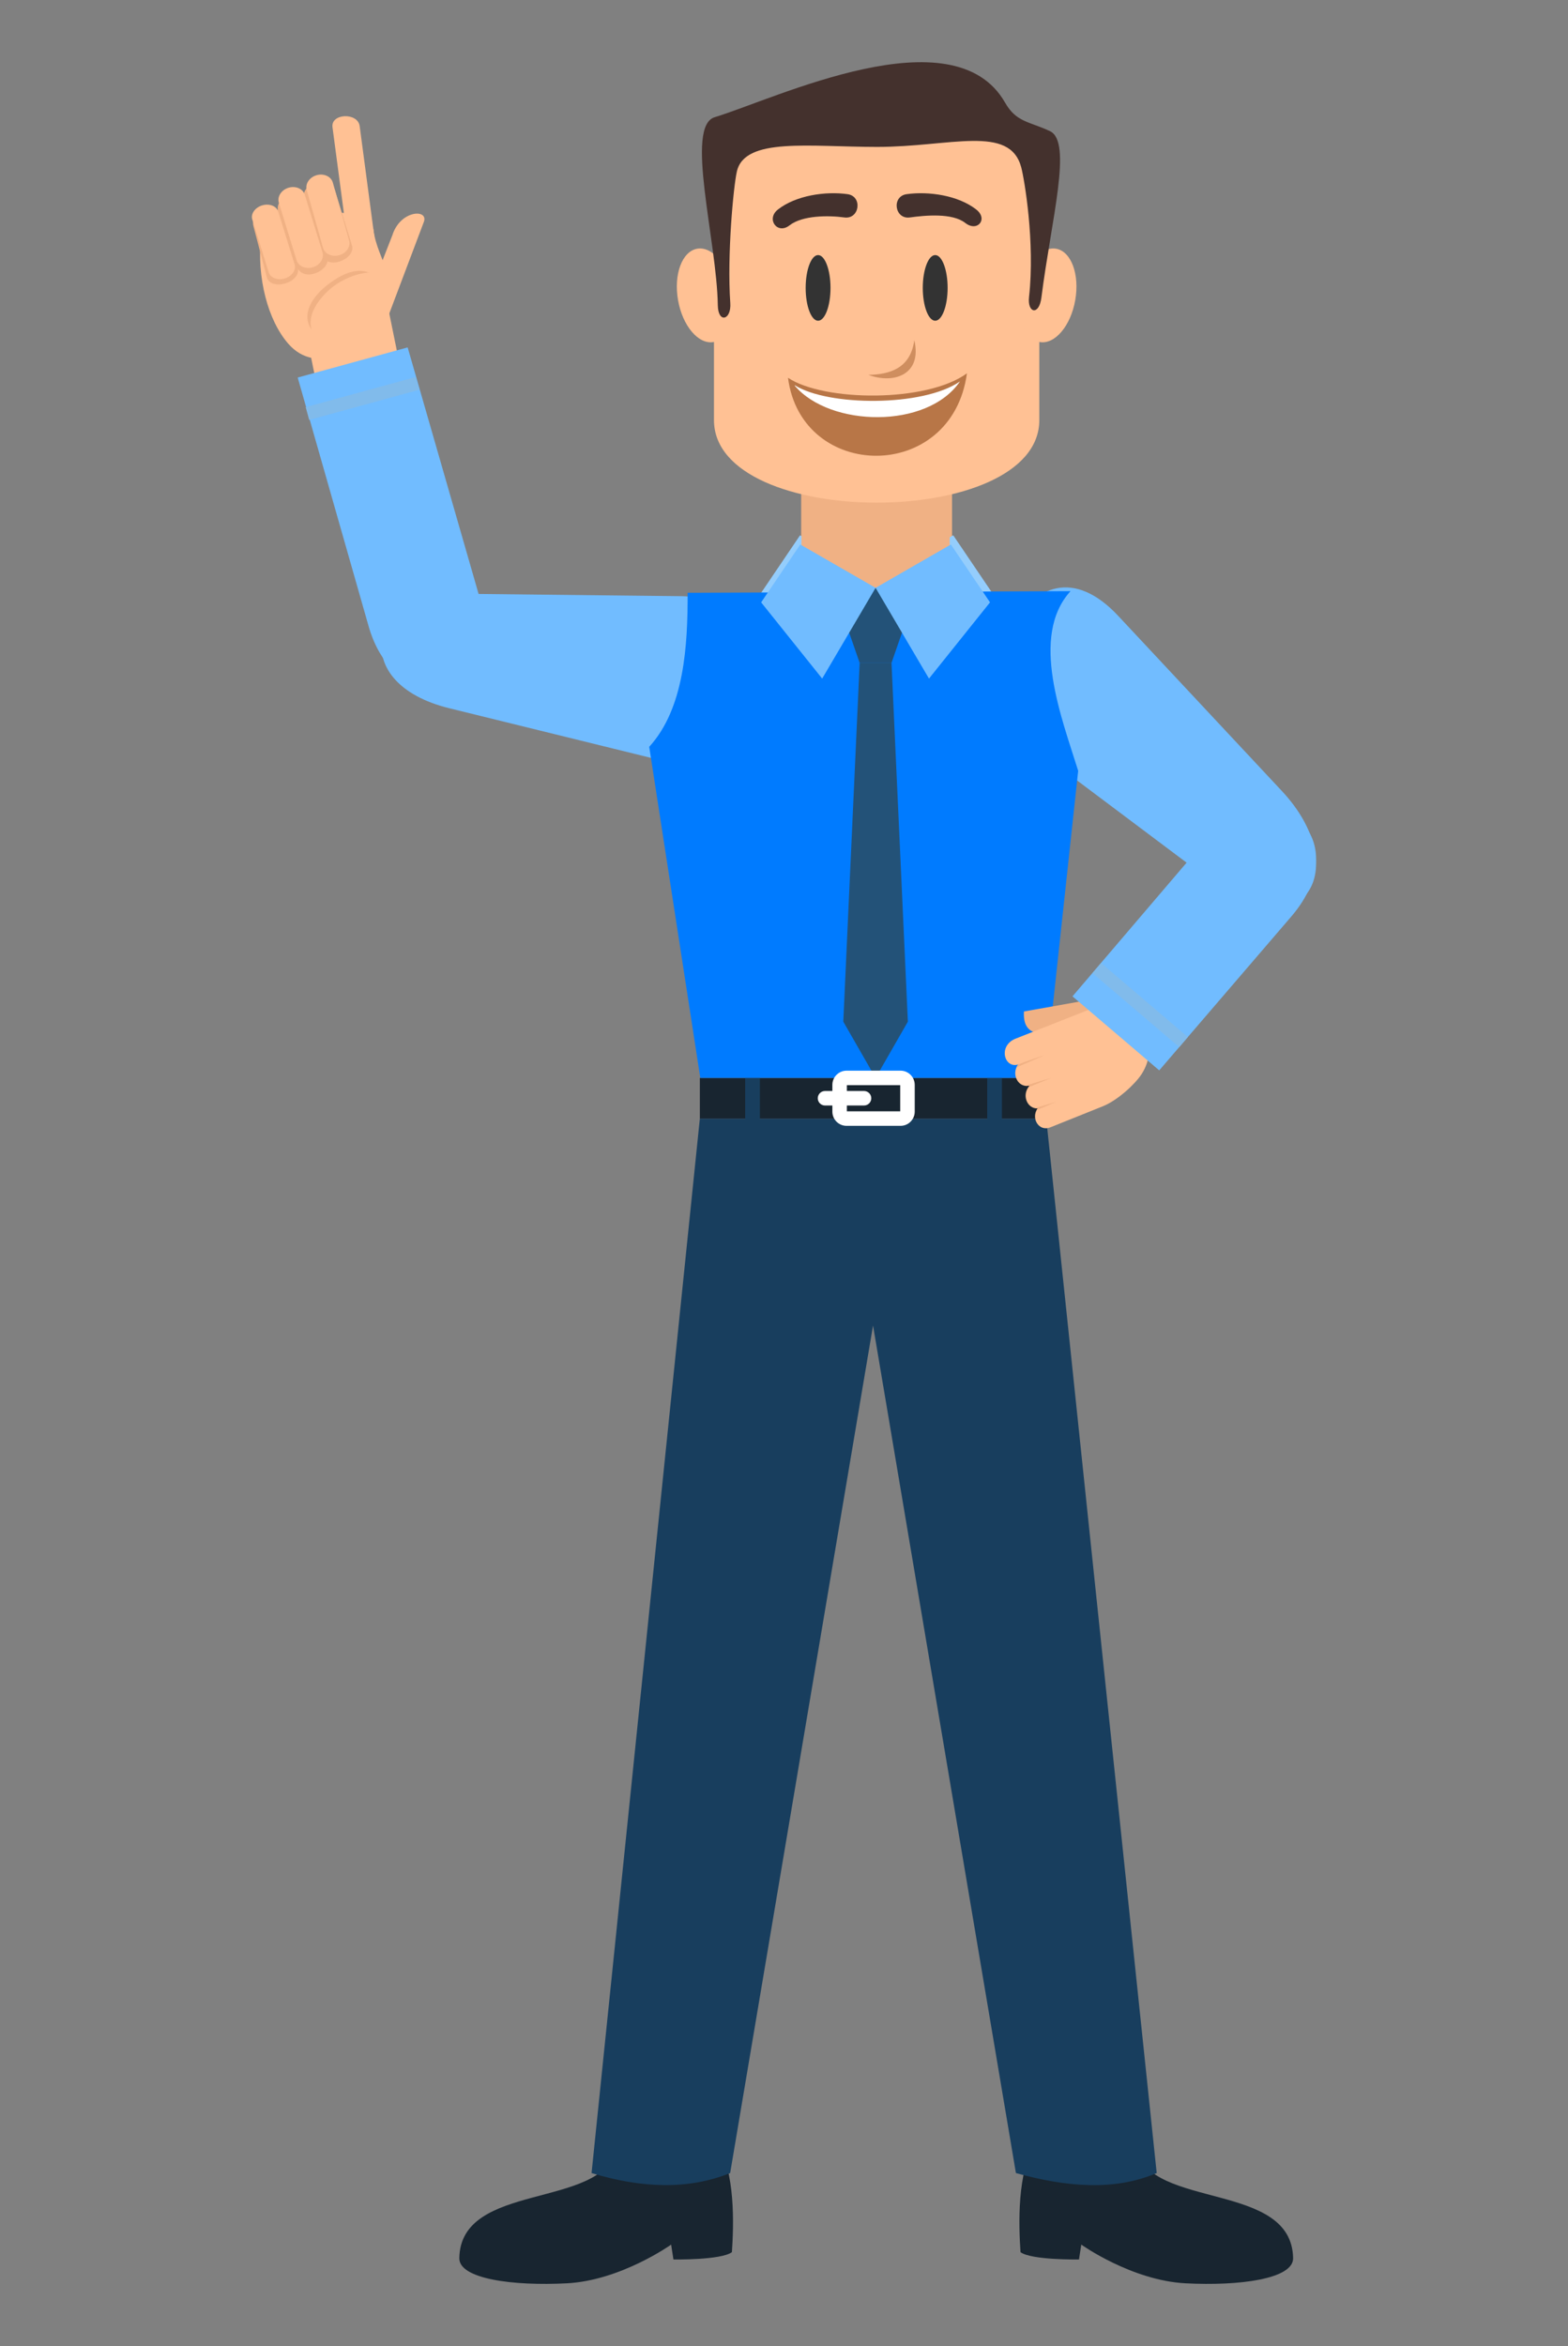 <?xml version="1.0" encoding="utf-8"?>
<svg xmlns="http://www.w3.org/2000/svg" xmlns:xlink="http://www.w3.org/1999/xlink" id="Layer_1" viewBox="0 0 721.898 1080">
  <rect x="0" y="0" width="721.898" height="1080" fill="#808080" stroke="none"/>
  <defs>
    <style>
      .cls-1 {
        fill: #cf8e5f;
      }

      .cls-1, .cls-2, .cls-3, .cls-4, .cls-5, .cls-6, .cls-7, .cls-8, .cls-9, .cls-10, .cls-11, .cls-12, .cls-13, .cls-14 {
        fill-rule: evenodd;
      }

      .cls-15, .cls-13 {
        fill: #182530;
      }

      .cls-2 {
        fill: #44312d;
      }

      .cls-3 {
        fill: #fff;
      }

      .cls-16, .cls-7 {
        fill: #183e5e;
      }

      .cls-4, .cls-17 {
        fill: #81bbeb;
      }

      .cls-5 {
        fill: #71bcff;
      }

      .cls-6, .cls-18 {
        fill: #f0b184;
      }

      .cls-8 {
        fill: #333;
      }

      .cls-19 {
        clip-rule: evenodd;
        fill: none;
      }

      .cls-9 {
        fill: #b87647;
      }

      .cls-10 {
        fill: #007bff;
      }

      .cls-11 {
        fill: #235278;
      }

      .cls-12 {
        fill: #ffc194;
      }

      .cls-14 {
        fill: #94cdfc;
      }

      .cls-20 {
        clip-path: url(#clippath);
      }
    </style>
    <clipPath id="clippath">
      <path class="cls-19" d="M362.788,173.9c16.499,11.03,64.003,11.465,82.385-2.051-6.892,50.695-76.191,49.835-82.385,2.051Z"/>
    </clipPath>
  </defs>
  <rect class="cls-18" x="368.89" y="204.665" width="69.422" height="73.568"/>
  <polygon class="cls-11" points="394.24 266.711 412.962 266.711 418.723 279.77 411.055 301.862 396.146 301.862 388.48 279.77 394.24 266.711"/>
  <polygon class="cls-14" points="368.343 246.41 350.006 273.512 378.588 309.208 403.602 266.711 368.343 246.41"/>
  <polygon class="cls-14" points="438.86 246.41 457.197 273.512 428.615 309.208 403.602 266.711 438.86 246.41"/>
  <polygon class="cls-11" points="403.601 496.213 418.723 469.866 411.056 301.862 396.146 301.862 388.48 469.866 403.601 496.213"/>
  <path class="cls-13" d="M329.866,985.439c8.872,14.649,7.928,38.902,7.099,51.32-5.047,3.729-26.921,3.371-26.921,3.371l-1.057-6.848s-23.118,16.495-47.949,17.812c-24.83,1.317-49.747-2.004-49.576-11.588.631-35.38,65.265-22.31,72.313-50.091l46.09-3.976Z"/>
  <path class="cls-13" d="M476.937,985.439c-8.873,14.649-7.928,38.902-7.1,51.32,5.047,3.729,26.921,3.371,26.921,3.371l1.057-6.848s23.118,16.495,47.948,17.812c24.83,1.317,49.747-2.004,49.577-11.588-.632-35.38-65.266-22.31-72.313-50.091l-46.09-3.976Z"/>
  <path class="cls-7" d="M532.54,1000.35l-50.861-485.424h-159.472l-49.855,485.424c23.191,7.043,44.645,7.721,63.808-.001l65.782-390.164,65.782,390.164c23.375,6.49,45.468,8.279,64.815.001Z"/>
  <rect class="cls-15" x="322.207" y="496.212" width="159.472" height="18.715"/>
  <path class="cls-3" d="M379.836,508.91c-1.844,0-3.34-1.496-3.34-3.34,0-1.845,1.496-3.341,3.34-3.341h17.955c1.844,0,3.34,1.496,3.34,3.341,0,1.844-1.496,3.34-3.34,3.34h-17.955Z"/>
  <g>
    <rect class="cls-16" x="343.065" y="496.212" width="6.783" height="27.201"/>
    <rect class="cls-16" x="454.503" y="496.212" width="6.783" height="27.201"/>
  </g>
  <rect class="cls-18" x="368.991" y="209.615" width="68.244" height="72.318"/>
  <path class="cls-5" d="M206.876,326.041l102.451,25.204c40.397,9.938,42.533-76.381,5.072-76.794l-106.703-1.173c-36.686-.404-48.055,41.143-.82,52.763Z"/>
  <path class="cls-5" d="M590.158,364.119l-75.363-80.628c-41.18-44.059-72.734,35.414-41.51,58.838l87.248,65.459c39.06,29.302,62.839-8.135,29.625-43.669Z"/>
  <path class="cls-10" d="M492.855,272.132l-176.268.754c.052,24.103-1.494,53.159-17.687,70.898l23.512,152.428h158.727l15.248-141.364c-7.466-24.114-22.493-61.883-3.532-82.716Z"/>
  <polygon class="cls-11" points="412.315 270.607 393.911 270.607 388.249 283.445 395.786 305.163 410.442 305.162 417.978 283.445 412.315 270.607"/>
  <polygon class="cls-5" points="437.773 250.651 455.799 277.293 427.702 312.383 403.113 270.607 437.773 250.651"/>
  <polygon class="cls-5" points="368.453 250.651 350.428 277.293 378.524 312.383 403.113 270.607 368.453 250.651"/>
  <polygon class="cls-11" points="403.113 496.212 388.249 470.313 395.786 305.163 410.442 305.163 417.978 470.313 403.113 496.212"/>
  <path class="cls-12" d="M360.302,50.598h86.598c17.378,0,31.597,14.219,31.597,31.597v111.174c0,50.746-149.792,50.641-149.792,0v-111.174c0-17.378,14.219-31.597,31.597-31.597Z"/>
  <path class="cls-8" d="M376.641,147.648c3.15,0,5.719-6.789,5.719-15.114,0-8.325-2.569-15.114-5.719-15.114-3.15,0-5.719,6.789-5.719,15.114,0,8.324,2.569,15.114,5.719,15.114Z"/>
  <path class="cls-8" d="M430.561,147.648c3.15,0,5.719-6.789,5.719-15.114,0-8.325-2.569-15.114-5.719-15.114-3.149,0-5.719,6.789-5.719,15.114,0,8.324,2.569,15.114,5.719,15.114Z"/>
  <path class="cls-1" d="M399.827,172.562c11.472,4.35,24.858.036,21.115-15.965-1.749,13.079-11.45,15.799-21.115,15.965Z"/>
  <path class="cls-2" d="M363.476,103.755c-5.617,4.378-10.917-2.947-5.301-7.325,8.287-6.478,21.799-8.46,32.004-7.051,7.051.952,5.606,11.676-1.45,10.724-7.189-.992-19.261-1.033-25.253,3.652Z"/>
  <path class="cls-2" d="M449.444,96.432c5.617,4.378.584,10.582-5.032,6.204-5.995-4.686-18.329-3.524-25.522-2.531-7.055.952-8.501-9.772-1.45-10.725,10.215-1.41,23.709.568,32.004,7.052Z"/>
  <path class="cls-9" d="M362.788,173.9c16.499,11.03,64.003,11.465,82.385-2.051-6.892,50.695-76.191,49.835-82.385,2.051Z"/>
  <g class="cls-20">
    <path class="cls-3" d="M441.961,175.591c-15.096,22.126-59.851,21.055-76.023,1.997l-.04-.254c15.223,9.689,59.006,10.086,76.063-1.744Z"/>
  </g>
  <path class="cls-12" d="M320.971,114.494c6.945-1.22,14.264,7.409,16.349,19.275,2.084,11.865-1.857,22.472-8.803,23.692-6.945,1.22-14.265-7.409-16.349-19.275-2.084-11.865,1.857-22.472,8.803-23.692Z"/>
  <path class="cls-12" d="M486.232,114.494c-6.945-1.22-14.265,7.409-16.349,19.275-2.084,11.865,1.858,22.472,8.802,23.692,6.945,1.22,14.265-7.409,16.349-19.275,2.084-11.865-1.857-22.472-8.802-23.692Z"/>
  <path class="cls-2" d="M479.45,137.016c4.578-36.031,14.401-71.699,3.957-76.64-9.522-4.503-15.477-4.011-20.667-13.112-23.717-41.578-105.734-1.808-133.714,6.694-13.778,4.186,1.002,56.821,1.444,86.509.128,8.572,6.304,6.945,5.748-.981-1.542-21.968,1.477-53.893,3.04-60.593,3.692-15.814,33.363-11.265,64.558-11.265,33.68,0,61.084-10.478,66.355,9.409,1.419,5.352,6.425,34.497,3.59,59.668-.846,7.501,4.624,8.7,5.69.311Z"/>
  <g>
    <path class="cls-6" d="M471.398,465.635l25.066-4.462c3.226-.574,15.417.845,15.63,4.412.213,3.564-9.452,7.517-12.679,8l-17.697,1.966c-10.148,1.128-10.478-5.961-10.32-9.916Z"/>
    <path class="cls-12" d="M469.469,489.799l-.683.186c-3.45,4.57.078,11.14,5.323,9.707-4.025,4.236-1.206,10.821,3.615,10.55-3.243,4.497.539,10.855,5.826,8.732l24.218-9.721c6.799-2.73,14.866-10.231,17.8-14.771,8.694-13.456-.726-27.911-7.489-29.695-5.272-1.389-8.793-3.084-12.441-1.677l-37.973,14.988c-8.549,3.296-5.19,14.617,1.805,11.702Z"/>
    <path class="cls-6" d="M486.271,507.227s-4.786,2.031-9.039,3.815c.141-.271.306-.539.493-.8-.423.024-.831-.006-1.22-.082,4.406-1.36,9.766-2.933,9.766-2.933h0ZM468.69,490.117c-.298.414-.54.844-.731,1.281,4.765-2.016,12.871-5.663,12.871-5.663,0,0-8.479,2.865-12.044,4.249.054-.021.01.033-.097.133h0ZM471.959,499.841c.67.097,1.393.058,2.152-.149-.268.282-.505.574-.713.874,4.716-1.93,10.554-4.346,10.554-4.346,0,0-7.408,2.151-11.993,3.621Z"/>
  </g>
  <g>
    <path class="cls-5" d="M594.462,421.964l-60.757,70.772-39.938-34.066,59.961-70.254c31.701-37.143,72.42-3.362,40.734,33.548Z"/>
    <polygon class="cls-4" points="542.905 482.026 502.969 447.959 506.938 443.322 546.874 477.388 542.905 482.026"/>
  </g>
  <path class="cls-3" d="M389.739,492.872h24.875c1.786,0,3.415.734,4.596,1.913l.012.013c1.179,1.181,1.913,2.81,1.913,4.596v12.352c0,1.787-.734,3.415-1.913,4.595v.013c-1.18,1.18-2.813,1.913-4.608,1.913h-24.875c-1.797,0-3.428-.733-4.608-1.913-1.18-1.18-1.913-2.812-1.913-4.608v-12.352c0-1.795.733-3.429,1.913-4.609h.013c1.18-1.179,2.809-1.913,4.596-1.913h0ZM414.455,499.552h-24.558v12.035h24.558v-12.035Z"/>
  <g>
    <polygon class="cls-12" points="139.95 148.432 154.6 220.629 173.444 216.751 187.506 185.05 178.908 142.742 139.95 148.432"/>
    <g>
      <path class="cls-12" d="M171.938,105.877c1.927,14.521,12.965,22.692,3.298,40.251-8.582,15.586-29.587,26.88-42.471,12.154-9.496-10.853-14.554-30.471-12.633-49.377,1.015-9.985,49.88-17.55,51.807-3.028Z"/>
      <path class="cls-6" d="M142.162,93.064l8.494,25.303c2.002,5.962-11.328,12.273-14.078,4.082l-8.494-25.303c-.925-2.759,1.127-5.883,4.407-6.895l.001-.001c3.281-1.012,8.745.056,9.671,2.814Z"/>
      <path class="cls-6" d="M130.88,99.321l6.203,23.602c1.936,7.366-12.521,11.236-14.252,4.649l-6.203-23.601c-1.723-6.556,12.695-10.574,14.252-4.649Z"/>
      <path class="cls-12" d="M165.596,58.065l6.79,51.185c.852,6.424-11.665,6.928-12.517.501l-6.79-51.186c-.852-6.422,11.665-6.928,12.517-.501Z"/>
      <path class="cls-12" d="M128.076,97.372l7.566,24.342c.795,2.555-1.241,5.47-4.522,6.477h0c-3.283,1.006-6.617-.261-7.411-2.817l-7.566-24.341c-.795-2.556,1.24-5.471,4.522-6.478h0c3.282-1.006,6.617.261,7.411,2.817Z"/>
      <path class="cls-6" d="M154.203,87.575l7.865,25.506c1.854,6.009-11.628,11.989-14.174,3.732l-7.866-25.505c-.856-2.78,1.271-5.854,4.576-6.784v-.001c3.305-.93,8.741.271,9.599,3.052Z"/>
      <path class="cls-12" d="M153.229,84.039l7.5,26.672c.788,2.801-1.271,5.853-4.575,6.784l-.001.001c-3.305.931-6.652-.599-7.439-3.4l-7.5-26.672c-.787-2.801,1.271-5.853,4.576-6.784h0c3.305-.931,6.652.599,7.439,3.4Z"/>
      <path class="cls-12" d="M140.314,89.652l8.156,26.479c.857,2.78-1.126,5.883-4.407,6.895h-.001c-3.281,1.013-6.665-.434-7.521-3.215l-8.156-26.479c-.857-2.78,1.126-5.883,4.407-6.896h.001c3.28-1.012,6.665.435,7.521,3.215Z"/>
      <path class="cls-6" d="M174.02,128.59c5.621,6.297,5.975,20.115-3.142,25.541-9.119,5.424-21.067,4.719-26.686-1.577-5.621-6.296-1.868-14.756,6.335-21.224,9.446-7.45,17.873-9.038,23.494-2.74Z"/>
      <path class="cls-12" d="M178.645,128.553c4.719,6.508-2.007,31.059-10.628,36.542-8.621,5.483-18.299-3.891-23.018-10.399-4.721-6.509-.641-14.982,7.063-21.712,7.285-6.364,21.863-10.938,26.584-4.43Z"/>
      <path class="cls-12" d="M195.227,101.917l-16.358,43.336c-1.352,4.316-5.963,9.961-9.121,8.982h0c-3.157-.982-4.649-5.321-3.292-9.636l14.197-36.341c3.597-11.46,16.392-12.145,14.574-6.34Z"/>
    </g>
    <g>
      <path class="cls-5" d="M169.432,287.319l-32.377-113.522,50.627-13.871,32.396,112.572c13.505,46.927-37.94,61.778-50.646,14.821Z"/>
      <rect class="cls-17" x="140.608" y="180.39" width="52.492" height="6.094" transform="translate(-42.538 50.605) rotate(-15.321)"/>
    </g>
  </g>
</svg>
